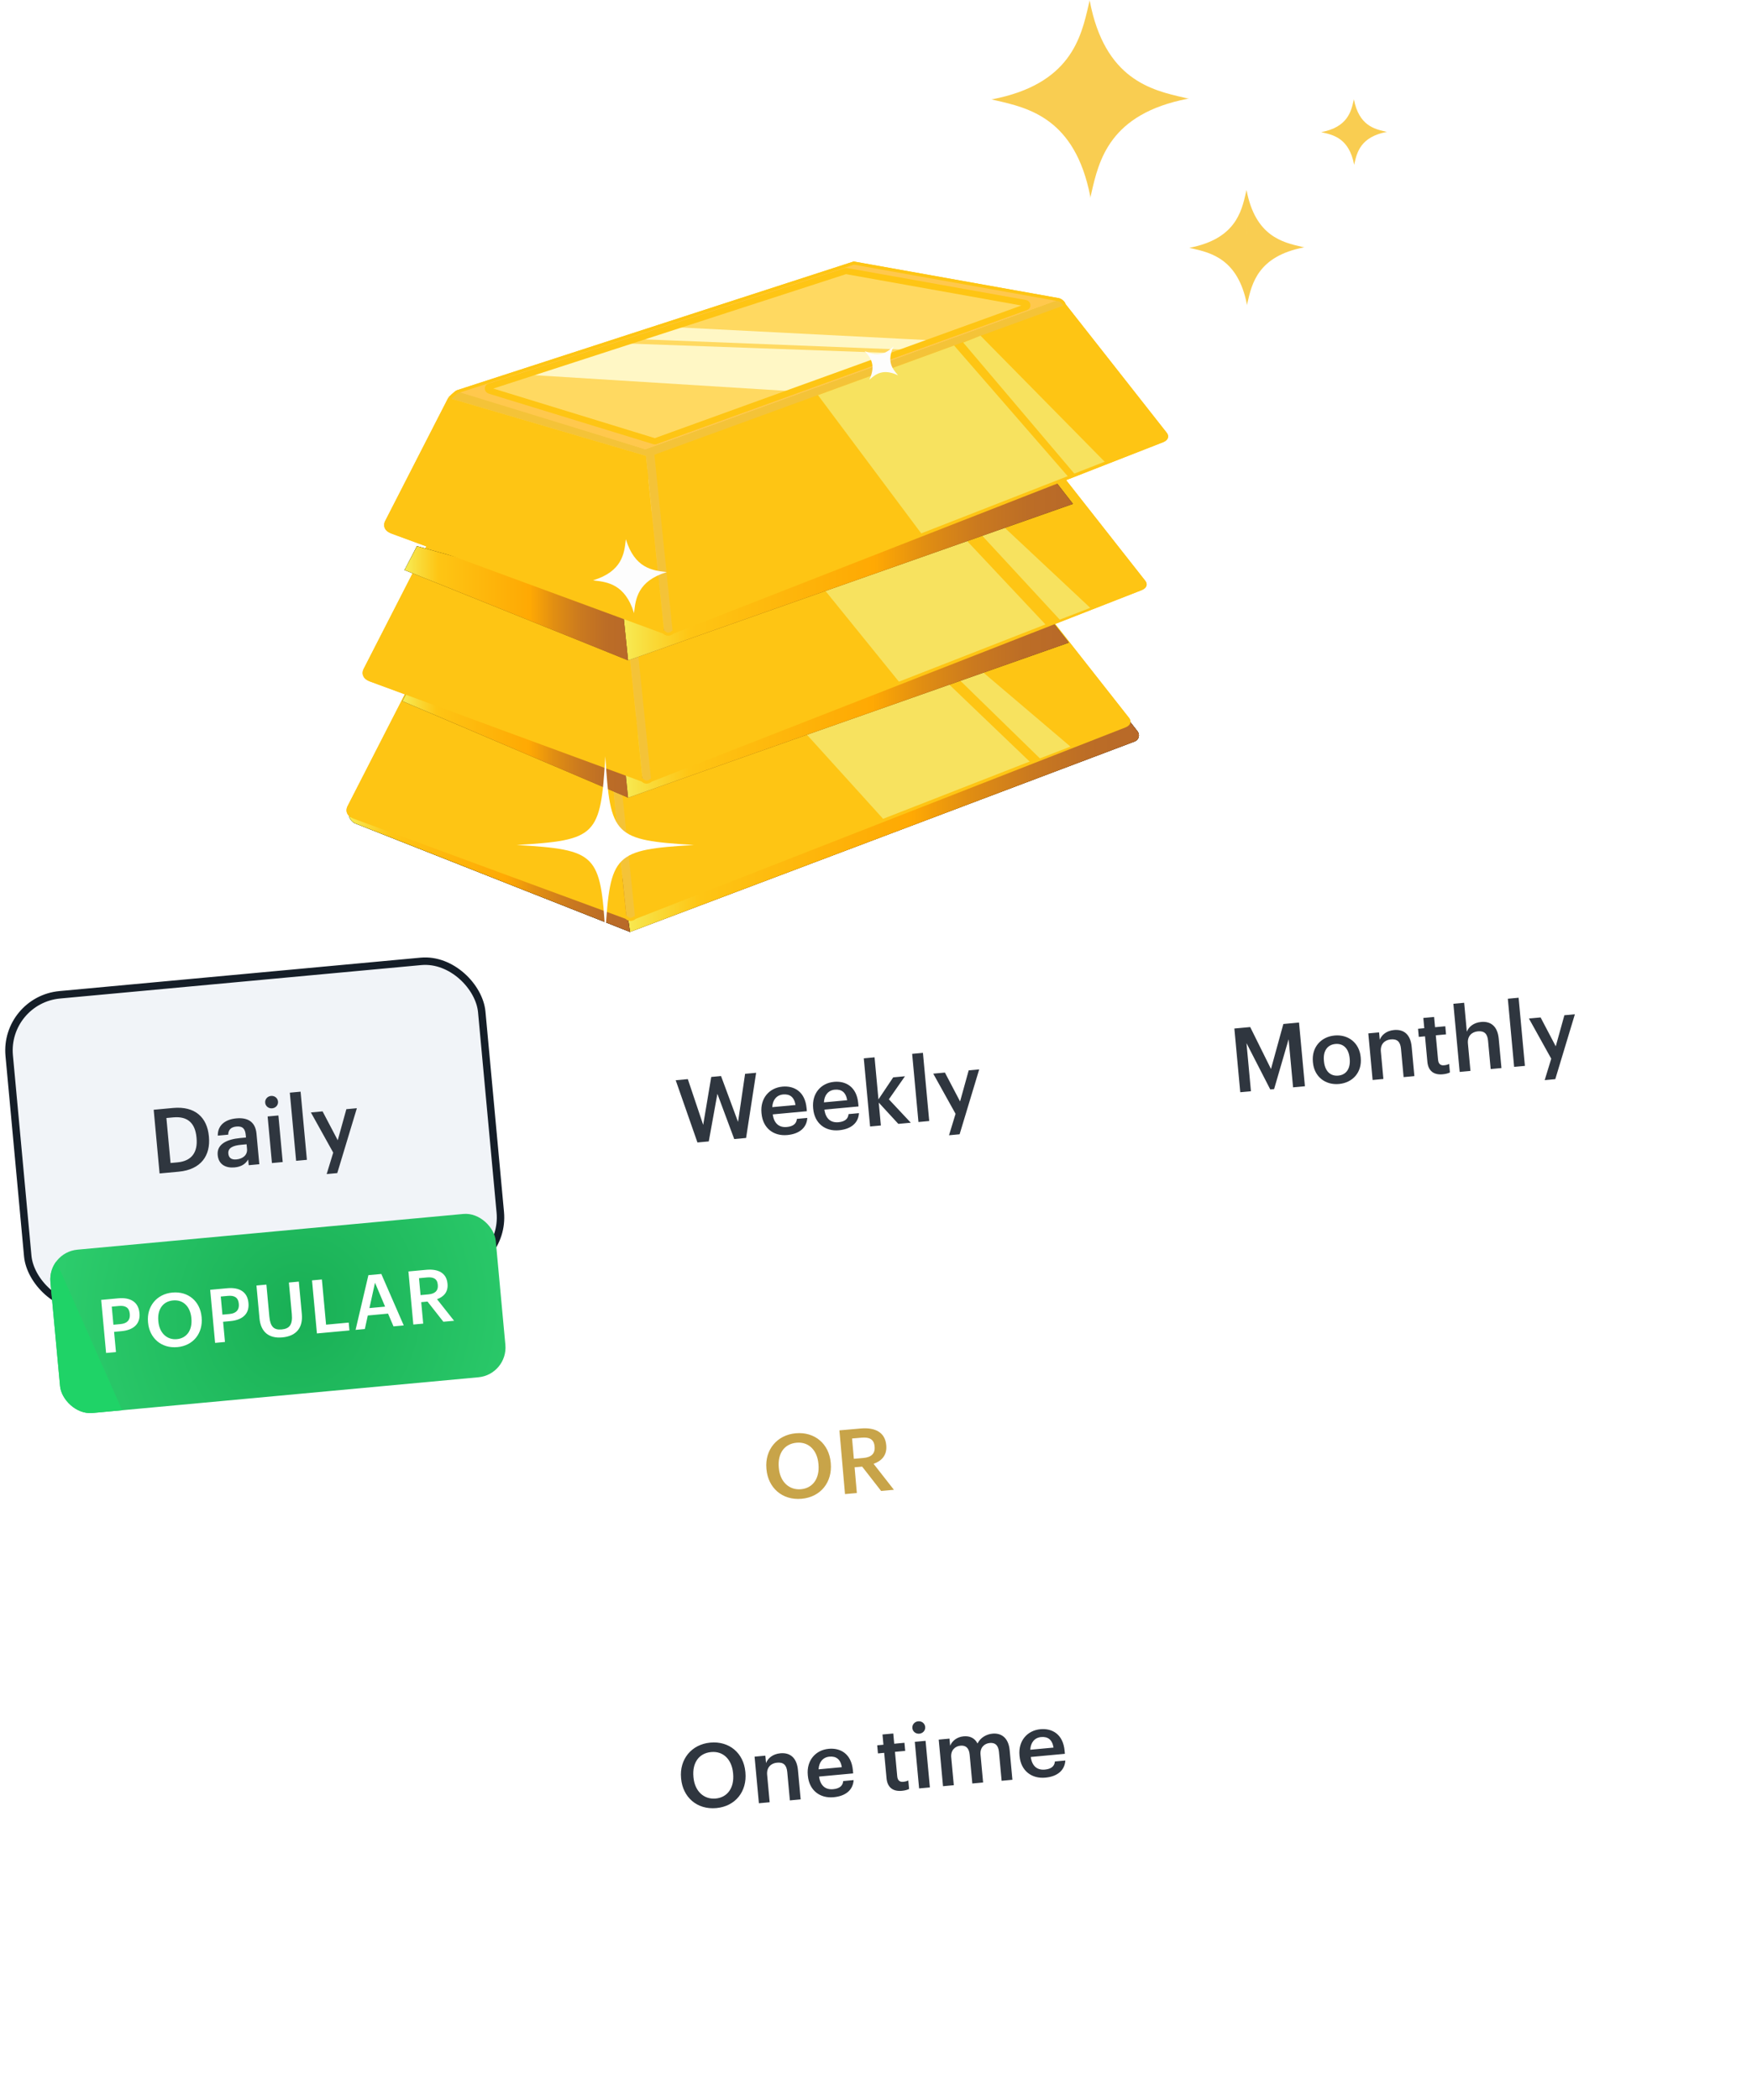 <svg width="373" height="447" viewBox="0 0 373 447" fill="none" xmlns="http://www.w3.org/2000/svg">
<path fill-rule="evenodd" clip-rule="evenodd" d="M265.431 49.894L265.394 40.486C267.254 50.276 273.058 51.599 277.161 52.534L277.161 52.534L277.162 52.534C277.358 52.579 277.55 52.623 277.737 52.666L277.578 52.667C267.844 54.54 266.525 60.328 265.592 64.421L265.591 64.424C265.556 64.577 265.522 64.727 265.488 64.875L265.488 64.915L265.484 64.893L265.459 64.998L265.458 64.761C263.566 55.112 257.802 53.798 253.721 52.868L253.721 52.867L253.72 52.867C253.524 52.823 253.332 52.779 253.144 52.735L253.27 52.735C263.006 50.862 264.325 45.073 265.259 40.979L265.259 40.979C265.303 40.783 265.347 40.59 265.391 40.403L265.428 49.894H265.431Z" fill="#F9CD51"/>
<path fill-rule="evenodd" clip-rule="evenodd" d="M252.17 20.797C245.139 19.194 235.194 16.927 232.001 0.16L232 0C231.925 0.322 231.85 0.652 231.773 0.988L231.773 0.989C230.173 8.007 227.911 17.932 211.219 21.142L211 21.142C211.322 21.218 211.651 21.293 211.987 21.369L211.988 21.369L211.988 21.37C218.985 22.965 228.87 25.218 232.111 41.768L232.113 42.157L232.153 41.985L232.16 42.023L232.16 41.954C232.22 41.697 232.279 41.435 232.34 41.169L232.34 41.169C233.939 34.156 236.198 24.243 252.85 21.024L253.158 21.024C252.837 20.949 252.508 20.874 252.173 20.797L252.171 20.797L252.17 20.797L252.17 20.797Z" fill="#F9CD51"/>
<path fill-rule="evenodd" clip-rule="evenodd" d="M294.965 28.003C292.633 27.471 289.338 26.72 288.257 21.208L288.257 21.077L288.243 21.135L288.24 21.12L288.24 21.147C288.221 21.232 288.201 21.319 288.181 21.406L288.181 21.406C287.648 23.744 286.894 27.048 281.34 28.12L281.246 28.12C281.353 28.145 281.463 28.17 281.575 28.196C283.911 28.728 287.21 29.48 288.287 35.013L288.288 35.128L288.3 35.077L288.3 35.079L288.3 35.075C288.321 34.985 288.342 34.892 288.363 34.798C288.897 32.456 289.653 29.144 295.237 28.078L295.294 28.078C295.187 28.053 295.077 28.028 294.965 28.003Z" fill="#F9CD51"/>
<path d="M134.127 198.371L241.589 157.821C242.464 157.478 242.749 156.394 242.169 155.662L234.837 146.276L132.453 186.484L134.127 198.371Z" fill="url(#paint0_linear_10261_11924)"/>
<path d="M134.127 198.371L241.589 157.821C242.464 157.478 242.749 156.394 242.169 155.662L234.837 146.276L132.453 186.484L134.127 198.371Z" fill="url(#paint1_linear_10261_11924)"/>
<path d="M75.67 175.291L134.127 198.371L132.453 186.484L75.584 169.242L74.405 172.419C73.977 173.56 74.538 174.834 75.67 175.291Z" fill="url(#paint2_linear_10261_11924)"/>
<path d="M75.67 175.291L134.127 198.371L132.453 186.484L75.584 169.242L74.405 172.419C73.977 173.56 74.538 174.834 75.67 175.291Z" fill="url(#paint3_linear_10261_11924)"/>
<g filter="url(#filter0_d_10261_11924)">
<path d="M135.202 195.29L239.478 154.539C239.526 154.52 239.573 154.501 239.611 154.482C240.657 154.007 240.353 153.36 240.21 153.132C240.172 153.084 240.144 153.046 240.144 153.046L135.069 194.11C134.688 195.099 135.192 195.29 135.192 195.29H135.202Z" fill="#D69336"/>
<path d="M75.375 173.93C75.451 173.968 75.537 173.997 75.622 174.025L104.456 184.638L133.386 195.289C133.386 195.289 133.709 195.023 133.291 194.377L102.107 182.384L74.31 171.695C74.31 171.695 74.31 171.695 74.3 171.714L74.272 171.771L74.234 171.857C74.063 172.247 73.787 173.302 75.365 173.93H75.375Z" fill="#D69336"/>
<path d="M115.992 152.238C115.126 152.038 114.318 151.801 113.586 151.496L115.992 152.238Z" fill="#F4D34E"/>
<path d="M135.202 195.29C135.202 195.29 134.241 196.203 133.386 195.29L129.515 157.744L87.738 145.486C87.738 145.486 89.031 144.193 89.412 144.069C89.792 143.946 129.372 156.337 129.372 156.337L217.368 124.498C217.368 124.498 218.3 124.707 218.623 125.667L138.778 158.296L135.192 195.28L135.202 195.29Z" fill="#F4C338"/>
<path d="M131.313 157.507L135.202 195.29L181.24 177.297L239.602 154.483C240.648 154.007 240.344 153.36 240.201 153.132C240.163 153.085 240.135 153.047 240.135 153.047L218.614 125.677L131.294 157.507H131.313Z" fill="#FEC514"/>
<path d="M75.376 173.93C75.452 173.968 75.537 173.997 75.623 174.025L104.457 184.639L133.386 195.29L129.516 157.744L88.937 145.838L87.729 145.486L85.58 149.67L74.301 171.695C74.301 171.695 74.301 171.695 74.291 171.714L74.263 171.772L74.225 171.857C74.054 172.247 73.778 173.303 75.356 173.93H75.376Z" fill="#FEC514"/>
<path d="M217.368 124.507L173.774 116.709L89.412 144.079L129.373 156.346L217.368 124.507Z" fill="#FFC84D"/>
<path d="M191.367 135.444L219.45 162.338L188.229 174.539L162.391 146.009L191.367 135.444Z" fill="#F7E25F"/>
<path d="M87.739 145.496L85.589 149.68L74.311 171.705C74.311 171.705 74.311 171.705 74.301 171.724L74.273 171.781L74.235 171.867C74.063 172.256 73.788 173.312 75.366 173.94C75.442 173.978 75.528 174.006 75.614 174.035L104.448 184.648L133.377 195.299C134.233 196.212 135.193 195.299 135.193 195.299L181.24 177.297L181.773 177.088L239.47 154.539C239.517 154.52 239.565 154.501 239.603 154.482C240.649 154.007 240.345 153.36 240.202 153.132C240.164 153.084 240.135 153.046 240.135 153.046L218.614 125.677L218.557 125.696L218.614 125.667C218.282 124.716 217.359 124.498 217.359 124.498L173.766 116.709L141.032 127.322L135.669 129.062L127.842 131.601L112.141 136.699L89.403 144.079C89.022 144.202 87.729 145.496 87.729 145.496" stroke="#FEC514" stroke-width="0.661" stroke-miterlimit="10"/>
<path d="M210.312 125.221L172.177 118.402C172.11 118.392 172.044 118.402 171.977 118.411L96.135 143.014C95.745 143.137 95.802 143.727 96.221 143.86L131.284 154.625C131.37 154.654 131.465 154.654 131.55 154.625L210.464 126.076C210.873 125.934 210.759 125.297 210.312 125.221Z" stroke="#FEC514" stroke-width="1.323" stroke-miterlimit="10"/>
<path d="M197.539 133.114L227.905 158.924L221.4 161.434L193.868 134.569L197.539 133.114Z" fill="#F7E25F"/>
</g>
<path d="M133.642 169.822L227.553 136.794L218.785 125.677L132.378 157.535L133.642 169.822Z" fill="url(#paint4_linear_10261_11924)"/>
<path d="M133.642 169.822L227.553 136.794L218.785 125.677L132.378 157.535L133.642 169.822Z" fill="url(#paint5_linear_10261_11924)"/>
<path d="M85.664 149.243L133.718 169.784L132.453 157.507L87.832 145.087L85.664 149.243Z" fill="url(#paint6_linear_10261_11924)"/>
<path d="M85.664 149.243L133.718 169.784L132.453 157.507L87.832 145.087L85.664 149.243Z" fill="url(#paint7_linear_10261_11924)"/>
<g filter="url(#filter1_d_10261_11924)">
<path d="M138.623 166.075L242.9 125.325C242.947 125.306 242.995 125.287 243.033 125.268C244.079 124.792 243.774 124.146 243.632 123.918C243.594 123.87 243.565 123.832 243.565 123.832L138.49 164.896C138.11 165.885 138.614 166.075 138.614 166.075H138.623Z" fill="#D69336"/>
<path d="M78.788 144.716C78.864 144.754 78.949 144.782 79.035 144.811L107.869 155.424L136.798 166.075C136.798 166.075 137.122 165.809 136.703 165.162L105.52 153.17L77.722 142.481C77.722 142.481 77.722 142.481 77.713 142.5L77.684 142.557L77.646 142.643C77.475 143.032 77.2 144.088 78.778 144.716H78.788Z" fill="#D69336"/>
<path d="M119.414 123.024C118.548 122.824 117.74 122.586 117.008 122.282L119.414 123.024Z" fill="#F4D34E"/>
<path d="M138.623 166.075C138.623 166.075 137.663 166.988 136.807 166.075L132.936 128.53L91.159 116.272C91.159 116.272 92.453 114.978 92.833 114.855C93.213 114.731 132.794 127.123 132.794 127.123L220.789 95.283C220.789 95.283 221.721 95.493 222.044 96.453L142.199 129.082L138.614 166.066L138.623 166.075Z" fill="#F4C338"/>
<path d="M134.734 128.292L138.624 166.075L184.661 148.083L243.024 125.268C244.07 124.793 243.766 124.146 243.623 123.918C243.585 123.87 243.556 123.832 243.556 123.832L222.035 96.463L134.715 128.292H134.734Z" fill="#FEC514"/>
<path d="M78.787 144.716C78.863 144.754 78.949 144.782 79.034 144.811L107.868 155.424L136.798 166.075L132.927 128.53L92.348 116.624L91.14 116.272L88.991 120.456L77.712 142.481C77.712 142.481 77.712 142.481 77.703 142.5L77.674 142.557L77.636 142.643C77.465 143.033 77.189 144.088 78.768 144.716H78.787Z" fill="#FEC514"/>
<path d="M220.79 95.293L177.196 87.494L92.833 114.864L132.794 127.132L220.79 95.293Z" fill="#FFC84D"/>
<path opacity="0.47" d="M196.654 104.023L136.075 100.837L115.572 107.484L176.378 111.355L196.654 104.023Z" fill="#FFF8DC"/>
<path opacity="0.47" d="M199.573 102.967L139.099 99.858L146.935 97.309L205.108 100.961L199.573 102.967Z" fill="#FFF8DC"/>
<path d="M196.995 105.687L222.777 133.133L191.565 145.334L168.019 116.253L196.995 105.687Z" fill="#F7E25F"/>
<path d="M91.16 116.281C91.16 116.281 92.453 114.988 92.834 114.864L115.572 107.484L131.273 102.387L139.1 99.848L144.463 98.108L177.196 87.494L220.79 95.283C220.79 95.283 221.722 95.492 222.045 96.453L221.988 96.481L222.045 96.462L243.566 123.832C243.566 123.832 243.595 123.86 243.633 123.918C243.785 124.146 244.089 124.792 243.034 125.268C243.034 125.268 242.948 125.306 242.901 125.325L185.204 147.873L184.671 148.082L138.624 166.075C138.624 166.075 137.664 166.988 136.808 166.075L107.878 155.424L79.044 144.811C78.959 144.782 78.873 144.754 78.797 144.716C77.218 144.088 77.494 143.032 77.665 142.643L77.703 142.557L77.732 142.5L77.741 142.481L89.02 120.456L91.169 116.272" stroke="#FEC514" stroke-width="0.661" stroke-miterlimit="10"/>
<path d="M213.723 96.006L175.588 89.187C175.522 89.178 175.455 89.187 175.389 89.197L99.547 113.799C99.157 113.923 99.214 114.512 99.633 114.646L134.696 125.411C134.781 125.439 134.876 125.439 134.962 125.411L213.875 96.862C214.284 96.719 214.17 96.082 213.723 96.006Z" stroke="#FEC514" stroke-width="1.323" stroke-miterlimit="10"/>
<path d="M203.967 103.034L232.116 129.386L225.621 131.897L200.296 104.489L203.967 103.034Z" fill="#F7E25F"/>
</g>
<path d="M133.718 140.57L228.437 107.256L219.964 96.386L132.453 128.292L133.718 140.57Z" fill="url(#paint8_linear_10261_11924)"/>
<path d="M133.718 140.57L228.437 107.256L219.964 96.386L132.453 128.292L133.718 140.57Z" fill="url(#paint9_linear_10261_11924)"/>
<path d="M86.13 121.331L133.718 140.57L132.453 128.292L88.765 116.253L86.13 121.331Z" fill="url(#paint10_linear_10261_11924)"/>
<path d="M86.13 121.331L133.718 140.57L132.453 128.292L88.765 116.253L86.13 121.331Z" fill="url(#paint11_linear_10261_11924)"/>
<g filter="url(#filter2_d_10261_11924)">
<path d="M143.213 134.58L247.49 93.83C247.537 93.811 247.585 93.792 247.623 93.773C248.669 93.297 248.365 92.651 248.222 92.422C248.184 92.375 248.155 92.337 248.155 92.337L143.08 133.401C142.7 134.39 143.204 134.58 143.204 134.58H143.213Z" fill="#D69336"/>
<path d="M83.377 113.221C83.453 113.259 83.539 113.287 83.624 113.316L112.459 123.929L141.388 134.58C141.388 134.58 141.711 134.314 141.293 133.667L110.11 121.675L82.312 110.986C82.312 110.986 82.312 110.986 82.302 111.005L82.274 111.062L82.236 111.147C82.065 111.537 81.789 112.593 83.368 113.221H83.377Z" fill="#D69336"/>
<path d="M123.995 91.528C123.129 91.329 122.321 91.091 121.589 90.787L123.995 91.528Z" fill="#F4D34E"/>
<path d="M143.213 134.58C143.213 134.58 142.253 135.493 141.397 134.58L137.526 97.035L95.749 84.776C95.749 84.776 97.043 83.483 97.423 83.359C97.803 83.236 137.384 95.627 137.384 95.627L225.379 63.788C225.379 63.788 226.311 63.997 226.634 64.958L146.789 97.586L143.204 134.57L143.213 134.58Z" fill="#F4C338"/>
<path d="M139.324 96.797L143.214 134.58L189.251 116.587L247.614 93.773C248.66 93.297 248.356 92.651 248.213 92.422C248.175 92.375 248.146 92.337 248.146 92.337L226.625 64.967L139.305 96.797H139.324Z" fill="#FEC514"/>
<path d="M83.377 113.221C83.453 113.259 83.539 113.287 83.624 113.316L112.458 123.929L141.388 134.58L137.517 97.035L96.938 85.128L95.73 84.777L93.581 88.961L82.302 110.986C82.302 110.986 82.302 110.986 82.293 111.005L82.264 111.062L82.226 111.148C82.055 111.538 81.779 112.593 83.358 113.221H83.377Z" fill="#FEC514"/>
<path d="M225.38 63.798L181.786 56.009L97.423 83.369L137.384 95.637L225.38 63.798Z" fill="#FFC84D"/>
<path d="M203.126 73.545L227.614 101.704L196.403 113.905L174.15 84.111L203.126 73.545Z" fill="#F7E25F"/>
<path d="M208.746 71.453L235.355 98.452L228.85 100.962L205.076 72.917L208.746 71.453Z" fill="#F7E25F"/>
<path d="M95.749 84.786L93.6 88.97L82.322 110.995C82.322 110.995 82.322 110.995 82.312 111.014L82.284 111.071L82.245 111.157C82.074 111.547 81.799 112.602 83.377 113.23C83.453 113.268 83.539 113.297 83.624 113.325L112.459 123.938L141.388 134.589C142.244 135.502 143.204 134.589 143.204 134.589L189.251 116.587L189.784 116.378L247.481 93.83C247.528 93.811 247.576 93.792 247.614 93.773C248.66 93.297 248.356 92.651 248.213 92.422C248.175 92.375 248.146 92.337 248.146 92.337L226.625 64.967L226.568 64.986L226.625 64.958C226.292 64.007 225.37 63.788 225.37 63.788L181.776 55.999L149.043 66.612L143.68 68.353L135.853 70.892L120.152 75.989L97.414 83.369C97.033 83.493 95.74 84.786 95.74 84.786" stroke="#FEC514" stroke-width="0.661" stroke-miterlimit="10"/>
<path d="M218.313 64.511L180.179 57.692C180.112 57.683 180.045 57.692 179.979 57.702L104.137 82.304C103.747 82.428 103.804 83.017 104.223 83.15L139.286 93.916C139.371 93.944 139.467 93.944 139.552 93.916L218.466 65.367C218.875 65.224 218.76 64.587 218.313 64.511Z" fill="#FFD961"/>
<path d="M191.448 75.2L131.84 73.06L111.337 79.707L169.214 83.311L191.448 75.2Z" fill="#FFF7C5"/>
<path d="M193.454 74.468L135.111 72.157L142.947 69.608L198.941 72.471L193.454 74.468Z" fill="#FFF7C5"/>
<path d="M218.313 64.511L180.179 57.692C180.112 57.683 180.045 57.692 179.979 57.702L104.137 82.304C103.747 82.428 103.804 83.017 104.223 83.15L139.286 93.916C139.371 93.944 139.467 93.944 139.552 93.916L218.466 65.367C218.875 65.224 218.76 64.587 218.313 64.511Z" stroke="#FEC514" stroke-width="1.323" stroke-miterlimit="10"/>
</g>
<path fill-rule="evenodd" clip-rule="evenodd" d="M141.658 121.74C138.958 121.416 135.125 120.969 133.252 114.798V114.74C133.233 114.864 133.214 114.988 133.204 115.121C132.89 117.822 132.434 121.645 126.29 123.518H126.205C126.328 123.547 126.452 123.556 126.585 123.575C129.277 123.889 133.081 124.346 134.963 130.432L134.983 130.575V130.508L134.992 130.517V130.489L135.021 130.185C135.334 127.484 135.791 123.67 141.915 121.787H142.029C141.906 121.759 141.782 121.749 141.649 121.73L141.658 121.74Z" fill="#FDFDFD"/>
<path fill-rule="evenodd" clip-rule="evenodd" d="M191.082 79.744C190.093 78.603 188.695 76.986 190.236 73.762L190.255 73.734C190.198 73.781 190.15 73.829 190.093 73.876C188.952 74.865 187.345 76.254 184.121 74.732L184.083 74.704C184.131 74.761 184.178 74.808 184.226 74.865C185.205 76.007 186.603 77.604 185.091 80.809L185.044 80.876L185.072 80.847L185.196 80.733C186.337 79.744 187.944 78.356 191.158 79.877L191.206 79.915C191.158 79.858 191.111 79.811 191.063 79.754L191.082 79.744Z" fill="#FDFDFD"/>
<path d="M147.741 179.861C130.744 180.89 129.908 181.726 128.879 198.723C127.849 181.726 127.013 180.89 110.016 179.861C127.013 178.832 127.849 177.995 128.879 160.998C129.908 177.995 130.744 178.832 147.741 179.861Z" fill="white"/>
<path d="M134.127 198.371L241.589 157.821C242.464 157.479 242.749 156.395 242.169 155.662L234.837 146.276L132.453 186.484L134.127 198.371Z" fill="url(#paint12_linear_10261_11924)"/>
<path d="M134.127 198.371L241.589 157.821C242.464 157.479 242.749 156.395 242.169 155.662L234.837 146.276L132.453 186.484L134.127 198.371Z" fill="url(#paint13_linear_10261_11924)"/>
<path d="M75.67 175.291L134.127 198.372L132.453 186.484L75.584 169.243L74.405 172.419C73.977 173.56 74.538 174.835 75.67 175.291Z" fill="url(#paint14_linear_10261_11924)"/>
<path d="M75.67 175.291L134.127 198.372L132.453 186.484L75.584 169.243L74.405 172.419C73.977 173.56 74.538 174.835 75.67 175.291Z" fill="url(#paint15_linear_10261_11924)"/>
<path d="M135.202 195.29L239.478 154.54C239.526 154.521 239.573 154.502 239.611 154.483C240.657 154.007 240.353 153.36 240.21 153.132C240.172 153.085 240.144 153.047 240.144 153.047L135.069 194.111C134.688 195.1 135.192 195.29 135.192 195.29H135.202Z" fill="#D69336"/>
<path d="M75.375 173.93C75.451 173.968 75.537 173.997 75.622 174.025L104.456 184.639L133.386 195.29C133.386 195.29 133.709 195.023 133.291 194.377L102.107 182.385L74.31 171.696C74.31 171.696 74.31 171.696 74.3 171.715L74.272 171.772L74.234 171.857C74.063 172.247 73.787 173.303 75.365 173.93H75.375Z" fill="#D69336"/>
<path d="M115.992 152.238C115.126 152.039 114.318 151.801 113.586 151.496L115.992 152.238Z" fill="#F4D34E"/>
<path d="M135.202 195.29C135.202 195.29 134.241 196.203 133.386 195.29L129.515 157.745L87.738 145.486C87.738 145.486 89.031 144.193 89.412 144.069C89.792 143.946 129.372 156.337 129.372 156.337L217.368 124.498C217.368 124.498 218.3 124.707 218.623 125.668L138.778 158.296L135.192 195.28L135.202 195.29Z" fill="#F4C338"/>
<path d="M131.313 157.507L135.202 195.29L181.24 177.297L239.602 154.483C240.648 154.007 240.344 153.361 240.201 153.133C240.163 153.085 240.135 153.047 240.135 153.047L218.614 125.677L131.294 157.507H131.313Z" fill="#FEC514"/>
<path d="M75.376 173.931C75.452 173.969 75.537 173.997 75.623 174.026L104.457 184.639L133.386 195.29L129.516 157.745L88.937 145.838L87.729 145.486L85.58 149.671L74.301 171.696C74.301 171.696 74.301 171.696 74.291 171.715L74.263 171.772L74.225 171.857C74.054 172.247 73.778 173.303 75.356 173.931H75.376Z" fill="#FEC514"/>
<path d="M217.368 124.507L173.774 116.709L89.412 144.079L129.373 156.347L217.368 124.507Z" fill="#FFC84D"/>
<path d="M191.367 135.444L219.45 162.338L188.229 174.539L162.391 146.009L191.367 135.444Z" fill="#F7E25F"/>
<path d="M87.739 145.496L85.589 149.68L74.311 171.705C74.311 171.705 74.311 171.705 74.301 171.724L74.273 171.781L74.235 171.867C74.063 172.257 73.788 173.312 75.366 173.94C75.442 173.978 75.528 174.007 75.614 174.035L104.448 184.648L133.377 195.299C134.233 196.212 135.193 195.299 135.193 195.299L181.24 177.297L181.773 177.088L239.47 154.54C239.517 154.521 239.565 154.502 239.603 154.483C240.649 154.007 240.345 153.36 240.202 153.132C240.164 153.085 240.135 153.047 240.135 153.047L218.614 125.677L218.557 125.696L218.614 125.668C218.282 124.717 217.359 124.498 217.359 124.498L173.766 116.709L141.032 127.322L135.669 129.063L127.842 131.602L112.141 136.699L89.403 144.079C89.022 144.202 87.729 145.496 87.729 145.496" stroke="#FEC514" stroke-width="0.661" stroke-miterlimit="10"/>
<path d="M210.312 125.221L172.177 118.402C172.11 118.393 172.044 118.402 171.977 118.412L96.135 143.014C95.745 143.137 95.802 143.727 96.221 143.86L131.284 154.625C131.37 154.654 131.465 154.654 131.55 154.625L210.464 126.077C210.873 125.934 210.759 125.297 210.312 125.221Z" stroke="#FEC514" stroke-width="1.323" stroke-miterlimit="10"/>
<path d="M197.539 133.114L227.905 158.924L221.4 161.435L193.868 134.569L197.539 133.114Z" fill="#F7E25F"/>
<path d="M133.642 169.822L227.553 136.794L218.785 125.677L132.378 157.536L133.642 169.822Z" fill="url(#paint16_linear_10261_11924)"/>
<path d="M133.642 169.822L227.553 136.794L218.785 125.677L132.378 157.536L133.642 169.822Z" fill="url(#paint17_linear_10261_11924)"/>
<path d="M85.664 149.243L133.718 169.785L132.453 157.507L87.832 145.087L85.664 149.243Z" fill="url(#paint18_linear_10261_11924)"/>
<path d="M85.664 149.243L133.718 169.785L132.453 157.507L87.832 145.087L85.664 149.243Z" fill="url(#paint19_linear_10261_11924)"/>
<path d="M138.623 166.075L242.9 125.325C242.947 125.306 242.995 125.287 243.033 125.268C244.079 124.793 243.774 124.146 243.632 123.918C243.594 123.87 243.565 123.832 243.565 123.832L138.49 164.896C138.11 165.885 138.614 166.075 138.614 166.075H138.623Z" fill="#D69336"/>
<path d="M78.788 144.716C78.864 144.754 78.949 144.782 79.035 144.811L107.869 155.424L136.798 166.075C136.798 166.075 137.122 165.809 136.703 165.162L105.52 153.17L77.722 142.481C77.722 142.481 77.722 142.481 77.713 142.5L77.684 142.557L77.646 142.643C77.475 143.033 77.2 144.088 78.778 144.716H78.788Z" fill="#D69336"/>
<path d="M119.414 123.024C118.548 122.824 117.74 122.586 117.008 122.282L119.414 123.024Z" fill="#F4D34E"/>
<path d="M138.623 166.075C138.623 166.075 137.663 166.988 136.807 166.075L132.936 128.53L91.159 116.272C91.159 116.272 92.453 114.979 92.833 114.855C93.213 114.731 132.794 127.123 132.794 127.123L220.789 95.284C220.789 95.284 221.721 95.493 222.044 96.453L142.199 129.082L138.614 166.066L138.623 166.075Z" fill="#F4C338"/>
<path d="M134.734 128.293L138.624 166.076L184.661 148.083L243.024 125.268C244.07 124.793 243.766 124.146 243.623 123.918C243.585 123.871 243.556 123.832 243.556 123.832L222.035 96.463L134.715 128.293H134.734Z" fill="#FEC514"/>
<path d="M78.787 144.716C78.863 144.754 78.949 144.783 79.034 144.811L107.868 155.424L136.798 166.075L132.927 128.53L92.348 116.624L91.14 116.272L88.991 120.456L77.712 142.481C77.712 142.481 77.712 142.481 77.703 142.5L77.674 142.557L77.636 142.643C77.465 143.033 77.189 144.088 78.768 144.716H78.787Z" fill="#FEC514"/>
<path d="M220.79 95.293L177.196 87.495L92.833 114.864L132.794 127.132L220.79 95.293Z" fill="#FFC84D"/>
<path opacity="0.47" d="M196.654 104.023L136.075 100.837L115.572 107.485L176.378 111.355L196.654 104.023Z" fill="#FFF8DC"/>
<path opacity="0.47" d="M199.573 102.968L139.099 99.858L146.935 97.309L205.108 100.961L199.573 102.968Z" fill="#FFF8DC"/>
<path d="M196.995 105.688L222.777 133.133L191.565 145.334L168.019 116.253L196.995 105.688Z" fill="#F7E25F"/>
<path d="M91.16 116.281C91.16 116.281 92.453 114.988 92.834 114.864L115.572 107.485L131.273 102.387L139.1 99.848L144.463 98.108L177.196 87.495L220.79 95.283C220.79 95.283 221.722 95.493 222.045 96.453L221.988 96.482L222.045 96.463L243.566 123.832C243.566 123.832 243.595 123.861 243.633 123.918C243.785 124.146 244.089 124.793 243.034 125.268C243.034 125.268 242.948 125.306 242.901 125.325L185.204 147.873L184.671 148.083L138.624 166.075C138.624 166.075 137.664 166.988 136.808 166.075L107.878 155.424L79.044 144.811C78.959 144.783 78.873 144.754 78.797 144.716C77.218 144.088 77.494 143.033 77.665 142.643L77.703 142.557L77.732 142.5L77.741 142.481L89.02 120.456L91.169 116.272" stroke="#FEC514" stroke-width="0.661" stroke-miterlimit="10"/>
<path d="M213.723 96.006L175.588 89.188C175.522 89.178 175.455 89.188 175.389 89.197L99.547 113.799C99.157 113.923 99.214 114.513 99.633 114.646L134.696 125.411C134.781 125.44 134.876 125.44 134.962 125.411L213.875 96.862C214.284 96.719 214.17 96.082 213.723 96.006Z" stroke="#FEC514" stroke-width="1.323" stroke-miterlimit="10"/>
<path d="M203.967 103.034L232.116 129.386L225.621 131.897L200.296 104.489L203.967 103.034Z" fill="#F7E25F"/>
<path d="M133.718 140.57L228.437 107.257L219.964 96.387L132.453 128.293L133.718 140.57Z" fill="url(#paint20_linear_10261_11924)"/>
<path d="M133.718 140.57L228.437 107.257L219.964 96.387L132.453 128.293L133.718 140.57Z" fill="url(#paint21_linear_10261_11924)"/>
<path d="M86.13 121.331L133.718 140.57L132.453 128.293L88.765 116.253L86.13 121.331Z" fill="url(#paint22_linear_10261_11924)"/>
<path d="M86.13 121.331L133.718 140.57L132.453 128.293L88.765 116.253L86.13 121.331Z" fill="url(#paint23_linear_10261_11924)"/>
<path d="M143.213 134.58L247.49 93.83C247.537 93.811 247.585 93.792 247.623 93.773C248.669 93.298 248.365 92.651 248.222 92.423C248.184 92.375 248.155 92.337 248.155 92.337L143.08 133.401C142.7 134.39 143.204 134.58 143.204 134.58H143.213Z" fill="#D69336"/>
<path d="M83.377 113.221C83.453 113.259 83.539 113.287 83.624 113.316L112.459 123.929L141.388 134.58C141.388 134.58 141.711 134.314 141.293 133.667L110.11 121.675L82.312 110.986C82.312 110.986 82.312 110.986 82.302 111.005L82.274 111.062L82.236 111.148C82.065 111.538 81.789 112.593 83.368 113.221H83.377Z" fill="#D69336"/>
<path d="M123.995 91.529C123.129 91.329 122.321 91.091 121.589 90.787L123.995 91.529Z" fill="#F4D34E"/>
<path d="M143.213 134.58C143.213 134.58 142.253 135.493 141.397 134.58L137.526 97.035L95.749 84.776C95.749 84.776 97.043 83.483 97.423 83.359C97.803 83.236 137.384 95.627 137.384 95.627L225.379 63.788C225.379 63.788 226.311 63.997 226.634 64.958L146.789 97.586L143.204 134.571L143.213 134.58Z" fill="#F4C338"/>
<path d="M139.324 96.797L143.214 134.58L189.251 116.587L247.614 93.773C248.66 93.297 248.356 92.651 248.213 92.423C248.175 92.375 248.146 92.337 248.146 92.337L226.625 64.967L139.305 96.797H139.324Z" fill="#FEC514"/>
<path d="M83.377 113.221C83.453 113.259 83.539 113.288 83.624 113.316L112.458 123.929L141.388 134.58L137.517 97.035L96.938 85.129L95.73 84.777L93.581 88.961L82.302 110.986C82.302 110.986 82.302 110.986 82.293 111.005L82.264 111.062L82.226 111.148C82.055 111.538 81.779 112.593 83.358 113.221H83.377Z" fill="#FEC514"/>
<path d="M225.38 63.798L181.786 56.009L97.423 83.369L137.384 95.637L225.38 63.798Z" fill="#FFC84D"/>
<path d="M203.126 73.545L227.614 101.704L196.403 113.905L174.15 84.111L203.126 73.545Z" fill="#F7E25F"/>
<path d="M208.746 71.453L235.355 98.452L228.85 100.962L205.076 72.918L208.746 71.453Z" fill="#F7E25F"/>
<path d="M95.749 84.786L93.6 88.971L82.322 110.995C82.322 110.995 82.322 110.995 82.312 111.015L82.284 111.072L82.245 111.157C82.074 111.547 81.799 112.603 83.377 113.23C83.453 113.268 83.539 113.297 83.624 113.325L112.459 123.939L141.388 134.59C142.244 135.503 143.204 134.59 143.204 134.59L189.251 116.587L189.784 116.378L247.481 93.83C247.528 93.811 247.576 93.792 247.614 93.773C248.66 93.297 248.356 92.651 248.213 92.423C248.175 92.375 248.146 92.337 248.146 92.337L226.625 64.967L226.568 64.986L226.625 64.958C226.292 64.007 225.37 63.788 225.37 63.788L181.776 55.999L149.043 66.613L143.68 68.353L135.853 70.892L120.152 75.989L97.414 83.369C97.033 83.493 95.74 84.786 95.74 84.786" stroke="#FEC514" stroke-width="0.661" stroke-miterlimit="10"/>
<path d="M218.313 64.511L180.179 57.693C180.112 57.683 180.045 57.693 179.979 57.702L104.137 82.304C103.747 82.428 103.804 83.017 104.223 83.151L139.286 93.916C139.371 93.944 139.467 93.944 139.552 93.916L218.466 65.367C218.875 65.224 218.76 64.587 218.313 64.511Z" fill="#FFD961"/>
<path d="M191.448 75.2L131.84 73.06L111.337 79.707L169.214 83.312L191.448 75.2Z" fill="#FFF7C5"/>
<path d="M193.454 74.468L135.111 72.157L142.947 69.608L198.941 72.471L193.454 74.468Z" fill="#FFF7C5"/>
<path d="M218.313 64.511L180.179 57.693C180.112 57.683 180.045 57.693 179.979 57.702L104.137 82.304C103.747 82.428 103.804 83.017 104.223 83.151L139.286 93.916C139.371 93.944 139.467 93.944 139.552 93.916L218.466 65.367C218.875 65.224 218.76 64.587 218.313 64.511Z" stroke="#FEC514" stroke-width="1.323" stroke-miterlimit="10"/>
<path fill-rule="evenodd" clip-rule="evenodd" d="M141.658 121.74C138.958 121.417 135.125 120.97 133.252 114.798V114.741C133.233 114.864 133.214 114.988 133.204 115.121C132.89 117.822 132.434 121.645 126.29 123.518H126.205C126.328 123.547 126.452 123.556 126.585 123.575C129.277 123.889 133.081 124.346 134.963 130.432L134.983 130.575V130.508L134.992 130.518V130.489L135.021 130.185C135.334 127.484 135.791 123.671 141.915 121.788H142.029C141.906 121.759 141.782 121.75 141.649 121.731L141.658 121.74Z" fill="#FDFDFD"/>
<path fill-rule="evenodd" clip-rule="evenodd" d="M191.082 79.744C190.093 78.603 188.695 76.986 190.236 73.763L190.255 73.734C190.198 73.782 190.15 73.829 190.093 73.877C188.952 74.866 187.345 76.254 184.121 74.733L184.083 74.704C184.131 74.761 184.178 74.809 184.226 74.866C185.205 76.007 186.603 77.605 185.091 80.809L185.044 80.876L185.072 80.847L185.196 80.733C186.337 79.744 187.944 78.356 191.158 79.877L191.206 79.915C191.158 79.858 191.111 79.811 191.063 79.754L191.082 79.744Z" fill="#FDFDFD"/>
<path d="M147.741 179.861C130.744 180.89 129.908 181.727 128.879 198.723C127.849 181.727 127.013 180.89 110.016 179.861C127.013 178.832 127.849 177.995 128.879 160.998C129.908 177.995 130.744 178.832 147.741 179.861Z" fill="white"/>
<path d="M170.51 316.995C173.071 316.771 174.513 314.676 174.256 311.735L174.242 311.583C173.998 308.795 172.262 306.863 169.606 307.095C166.95 307.328 165.546 309.419 165.802 312.341L165.815 312.493C166.074 315.452 168.044 317.21 170.51 316.995ZM170.65 319.028C166.495 319.391 163.522 316.65 163.18 312.742L163.167 312.591C162.82 308.626 165.408 305.436 169.43 305.085C173.471 304.731 176.51 307.352 176.859 311.335L176.872 311.487C177.219 315.452 174.766 318.668 170.65 319.028ZM179.899 318.027L178.713 304.464L183.266 304.065C186.244 303.805 188.437 304.836 188.679 307.606L188.686 307.682C188.872 309.806 187.639 311.004 185.988 311.588L190.314 317.116L187.583 317.355L183.555 312.183L181.943 312.324L182.423 317.807L179.899 318.027ZM181.785 310.522L183.815 310.344C185.503 310.197 186.332 309.398 186.206 307.956L186.199 307.88C186.063 306.325 185.049 305.878 183.437 306.019L181.407 306.197L181.785 310.522Z" fill="#C8A449"/>
<rect x="0.863" y="212.848" width="101.033" height="66.65" rx="11.902" transform="rotate(-5.287 0.863 212.848)" fill="#F1F4F8"/>
<path d="M36.312 247.556L37.791 247.419C40.825 247.138 42.123 245.258 41.846 242.262L41.832 242.111C41.562 239.19 40.071 237.55 36.886 237.845L35.426 237.98L36.312 247.556ZM33.974 249.78L32.719 236.222L36.834 235.841C41.556 235.404 44.099 237.885 44.464 241.829L44.48 241.999C44.845 245.944 42.81 248.962 38.051 249.403L33.974 249.78ZM49.936 248.494C48.116 248.663 46.537 247.929 46.346 245.862C46.132 243.549 48.292 242.507 51.136 242.244L52.369 242.13L52.321 241.618C52.199 240.291 51.682 239.669 50.336 239.794C49.141 239.904 48.606 240.528 48.583 241.524L46.365 241.729C46.34 239.399 48.09 238.261 50.309 238.056C52.527 237.851 54.356 238.599 54.607 241.311L55.209 247.815L52.952 248.024L52.84 246.81C52.274 247.723 51.453 248.354 49.936 248.494ZM50.333 246.794C51.736 246.664 52.711 245.828 52.593 244.557L52.502 243.571L51.326 243.68C49.582 243.841 48.5 244.343 48.612 245.557C48.69 246.391 49.196 246.899 50.333 246.794ZM57.895 247.566L56.978 237.649L59.272 237.437L60.19 247.354L57.895 247.566ZM57.946 235.915C57.187 235.985 56.528 235.472 56.459 234.733C56.389 233.974 56.943 233.349 57.702 233.279C58.46 233.209 59.12 233.722 59.19 234.48C59.258 235.22 58.704 235.845 57.946 235.915ZM63.043 247.09L61.701 232.584L63.995 232.372L65.338 246.878L63.043 247.09ZM69.548 249.911L70.942 245.345L66.193 236.797L68.677 236.567L71.904 242.713L73.74 236.098L75.977 235.891L71.805 249.703L69.548 249.911Z" fill="#2F363F"/>
<rect x="0.863" y="212.848" width="101.033" height="66.65" rx="11.902" transform="rotate(-5.287 0.863 212.848)" stroke="#151E28" stroke-width="1.587"/>
<g filter="url(#filter3_d_10261_11924)">
<rect x="122.348" y="200.81" width="102.62" height="68.237" rx="12.695" transform="rotate(-5.287 122.348 200.81)" fill="white" shape-rendering="crispEdges"/>
<path d="M148.487 239.184L143.858 225.938L146.436 225.699L149.709 235.437L151.423 225.238L153.509 225.045L157.128 234.808L158.629 224.571L160.98 224.354L158.841 238.226L156.319 238.459L152.731 228.827L150.896 238.961L148.487 239.184ZM167.622 237.604C164.701 237.874 162.419 236.154 162.13 233.025L162.116 232.874C161.832 229.802 163.747 227.559 166.572 227.298C169.037 227.07 171.391 228.324 171.719 231.87L171.78 232.534L164.518 233.206C164.768 235.076 165.814 236.05 167.521 235.892C168.905 235.764 169.574 235.148 169.656 234.165L171.874 233.96C171.745 236.075 170.162 237.369 167.622 237.604ZM164.414 231.667L169.363 231.209C169.091 229.513 168.149 228.835 166.727 228.966C165.342 229.094 164.499 230.11 164.414 231.667ZM178.621 236.586C175.701 236.857 173.419 235.136 173.129 232.007L173.115 231.856C172.831 228.784 174.746 226.541 177.572 226.28C180.037 226.052 182.39 227.307 182.718 230.852L182.78 231.516L175.517 232.188C175.767 234.058 176.813 235.032 178.52 234.875C179.904 234.746 180.574 234.13 180.655 233.147L182.874 232.942C182.744 235.057 181.162 236.351 178.621 236.586ZM175.413 230.649L180.362 230.191C180.091 228.495 179.148 227.817 177.726 227.949C176.342 228.077 175.499 229.092 175.413 230.649ZM185.242 235.783L183.899 221.277L186.194 221.064L187.022 230.014L190.164 225.325L192.667 225.093L189.239 230L193.907 234.981L191.253 235.226L187.085 230.697L187.536 235.57L185.242 235.783ZM195.539 234.83L194.196 220.324L196.491 220.111L197.833 234.617L195.539 234.83ZM202.044 237.651L203.438 233.085L198.688 224.536L201.172 224.306L204.399 230.453L206.235 223.838L208.472 223.631L204.3 237.442L202.044 237.651Z" fill="#2F363F"/>
</g>
<g filter="url(#filter4_d_10261_11924)">
<rect x="244.695" y="189.489" width="102.62" height="68.237" rx="12.695" transform="rotate(-5.287 244.695 189.489)" fill="white" shape-rendering="crispEdges"/>
<path d="M264.05 228.49L262.795 214.932L266.17 214.62L270.592 223.543L273.224 213.967L276.562 213.658L277.816 227.216L275.294 227.45L274.347 217.21L271.255 227.823L270.44 227.899L265.378 218.04L266.325 228.279L264.05 228.49ZM284.927 224.952C286.633 224.794 287.54 223.429 287.352 221.4L287.34 221.267C287.15 219.219 286.01 218.062 284.304 218.22C282.597 218.378 281.668 219.707 281.858 221.755L281.872 221.907C282.06 223.936 283.182 225.113 284.927 224.952ZM285.073 226.736C282.153 227.006 279.803 225.177 279.524 222.162L279.51 222.011C279.226 218.939 281.217 216.689 284.137 216.419C287.038 216.15 289.407 217.978 289.687 221.011L289.701 221.163C289.987 224.254 287.993 226.466 285.073 226.736ZM292.229 225.882L291.311 215.965L293.606 215.753L293.751 217.327C294.136 216.316 295.16 215.399 296.791 215.248C298.782 215.064 300.292 216.091 300.545 218.821L301.122 225.06L298.828 225.272L298.27 219.242C298.131 217.744 297.461 217.118 296.096 217.244C294.807 217.363 293.837 218.256 293.983 219.83L294.523 225.67L292.229 225.882ZM307.156 224.673C305.184 224.856 304.062 223.889 303.888 222.011L303.387 216.588L302.059 216.711L301.9 214.986L303.227 214.863L303.025 212.682L305.32 212.47L305.521 214.65L307.702 214.449L307.862 216.174L305.681 216.376L306.164 221.591C306.244 222.463 306.698 222.822 307.419 222.756C307.874 222.714 308.21 222.625 308.52 222.463L308.688 224.283C308.34 224.449 307.858 224.608 307.156 224.673ZM310.765 224.167L309.423 209.661L311.717 209.449L312.287 215.612C312.672 214.601 313.696 213.684 315.327 213.533C317.318 213.349 318.828 214.375 319.081 217.106L319.658 223.344L317.364 223.557L316.806 217.527C316.667 216.029 315.997 215.402 314.632 215.529C313.343 215.648 312.373 216.541 312.519 218.115L313.059 223.955L310.765 224.167ZM322.358 223.095L321.016 208.589L323.31 208.376L324.653 222.882L322.358 223.095ZM328.863 225.916L330.258 221.35L325.508 212.801L327.992 212.571L331.219 218.718L333.055 212.103L335.292 211.896L331.12 225.707L328.863 225.916Z" fill="#2F363F"/>
</g>
<g filter="url(#filter5_d_10261_11924)">
<rect x="56.328" y="347.885" width="253.507" height="68.237" rx="12.695" transform="rotate(-5.287 56.328 347.885)" fill="white" shape-rendering="crispEdges"/>
<path d="M152.363 377.936C154.923 377.699 156.354 375.597 156.082 372.658L156.068 372.506C155.81 369.718 154.064 367.796 151.409 368.041C148.754 368.287 147.361 370.386 147.632 373.306L147.646 373.457C147.919 376.415 149.898 378.164 152.363 377.936ZM152.513 379.968C148.36 380.352 145.373 377.626 145.012 373.72L144.998 373.569C144.631 369.605 147.203 366.403 151.223 366.031C155.262 365.657 158.314 368.263 158.683 372.245L158.697 372.396C159.064 376.36 156.628 379.587 152.513 379.968ZM161.568 378.939L160.65 369.022L162.944 368.81L163.09 370.384C163.475 369.373 164.499 368.455 166.13 368.305C168.121 368.12 169.631 369.147 169.884 371.878L170.461 378.116L168.166 378.328L167.608 372.299C167.47 370.801 166.8 370.174 165.435 370.3C164.145 370.42 163.176 371.313 163.322 372.887L163.862 378.727L161.568 378.939ZM177.483 377.658C174.563 377.928 172.281 376.207 171.991 373.079L171.977 372.927C171.693 369.855 173.608 367.613 176.434 367.351C178.899 367.123 181.252 368.378 181.58 371.924L181.642 372.587L174.379 373.259C174.629 375.13 175.675 376.104 177.382 375.946C178.766 375.818 179.436 375.201 179.517 374.218L181.735 374.013C181.606 376.129 180.024 377.423 177.483 377.658ZM174.275 371.72L179.224 371.262C178.953 369.566 178.01 368.888 176.588 369.02C175.204 369.148 174.361 370.163 174.275 371.72ZM192.013 376.294C190.041 376.476 188.919 375.509 188.745 373.632L188.243 368.209L186.916 368.332L186.756 366.606L188.083 366.483L187.882 364.303L190.176 364.091L190.378 366.271L192.558 366.069L192.718 367.795L190.537 367.997L191.02 373.211C191.101 374.083 191.555 374.443 192.275 374.376C192.73 374.334 193.066 374.246 193.376 374.083L193.545 375.904C193.197 376.07 192.714 376.229 192.013 376.294ZM195.678 375.783L194.761 365.866L197.055 365.653L197.973 375.57L195.678 375.783ZM195.729 364.131C194.97 364.202 194.311 363.689 194.242 362.949C194.172 362.191 194.726 361.566 195.485 361.496C196.243 361.425 196.903 361.938 196.973 362.697C197.041 363.436 196.487 364.061 195.729 364.131ZM200.769 375.312L199.852 365.395L202.146 365.182L202.286 366.699C202.674 365.726 203.682 364.83 205.142 364.695C206.431 364.575 207.506 365.03 208.113 366.217C208.757 364.915 210.072 364.238 211.304 364.124C213.125 363.956 214.707 364.938 214.96 367.668L215.541 373.945L213.246 374.157L212.68 368.032C212.544 366.572 211.861 366.004 210.723 366.11C209.585 366.215 208.613 367.07 208.753 368.587L209.302 374.522L207.008 374.734L206.441 368.61C206.306 367.15 205.603 366.583 204.485 366.687C203.347 366.792 202.374 367.647 202.515 369.164L203.064 375.099L200.769 375.312ZM222.555 373.487C219.634 373.757 217.352 372.037 217.063 368.908L217.049 368.756C216.765 365.685 218.68 363.442 221.505 363.18C223.97 362.952 226.324 364.207 226.652 367.753L226.713 368.417L219.451 369.089C219.701 370.959 220.747 371.933 222.454 371.775C223.838 371.647 224.507 371.03 224.589 370.048L226.807 369.842C226.678 371.958 225.095 373.252 222.555 373.487ZM219.347 367.549L224.296 367.091C224.024 365.395 223.082 364.718 221.66 364.849C220.275 364.977 219.432 365.992 219.347 367.549Z" fill="#2F363F"/>
</g>
<g clip-path="url(#clip0_10261_11924)">
<rect x="10.152" y="266.59" width="95.215" height="34.912" rx="6.348" transform="rotate(-5.287 10.152 266.59)" fill="url(#paint24_radial_10261_11924)"/>
<path d="M-5.649 268.052L11.082 266.504L26.011 300.183L9.279 301.732L-5.649 268.052Z" fill="#1FD367"/>
<path d="M22.586 287.991L21.54 276.693L25.175 276.357C27.703 276.123 29.466 277.091 29.685 279.461L29.691 279.525C29.912 281.911 28.288 283.129 25.87 283.352L24.29 283.499L24.688 287.797L22.586 287.991ZM24.149 281.982L25.682 281.84C27.073 281.711 27.753 280.963 27.637 279.715L27.631 279.651C27.507 278.308 26.669 277.86 25.325 277.984L23.793 278.126L24.149 281.982ZM37.649 285.051C39.782 284.854 40.975 283.102 40.748 280.653L40.737 280.526C40.522 278.204 39.067 276.601 36.854 276.806C34.642 277.011 33.481 278.759 33.706 281.193L33.718 281.319C33.946 283.784 35.595 285.241 37.649 285.051ZM37.774 286.745C34.313 287.065 31.824 284.794 31.523 281.538L31.511 281.412C31.206 278.109 33.349 275.441 36.699 275.131C40.065 274.819 42.609 276.991 42.916 280.309L42.928 280.435C43.233 283.738 41.203 286.428 37.774 286.745ZM45.794 285.844L44.748 274.545L48.383 274.209C50.911 273.975 52.674 274.944 52.893 277.314L52.899 277.377C53.12 279.763 51.496 280.981 49.078 281.205L47.498 281.351L47.895 285.649L45.794 285.844ZM47.357 279.834L48.89 279.692C50.281 279.564 50.961 278.815 50.845 277.567L50.839 277.504C50.715 276.161 49.877 275.712 48.533 275.837L47.001 275.979L47.357 279.834ZM60.099 284.679C57.271 284.941 55.516 283.542 55.246 280.634L54.599 273.634L56.716 273.438L57.349 280.28C57.541 282.35 58.283 283.142 59.958 282.987C61.586 282.836 62.34 282.033 62.124 279.695L61.504 272.995L63.621 272.799L64.257 279.673C64.531 282.628 63.086 284.403 60.099 284.679ZM67.474 283.837L66.429 272.539L68.53 272.345L69.421 281.968L74.24 281.522L74.395 283.197L67.474 283.837ZM75.701 283.076L78.433 271.428L81.182 271.174L85.957 282.127L83.776 282.329L82.617 279.615L78.303 280.015L77.677 282.893L75.701 283.076ZM79.84 273.035L78.651 278.436L81.985 278.128L79.84 273.035ZM87.997 281.938L86.952 270.64L90.744 270.289C93.225 270.06 95.057 270.91 95.27 273.217L95.276 273.28C95.44 275.05 94.417 276.053 93.044 276.547L96.672 281.136L94.397 281.346L91.019 277.053L89.676 277.177L90.099 281.744L87.997 281.938ZM89.537 275.676L91.228 275.52C92.634 275.389 93.322 274.72 93.21 273.519L93.205 273.456C93.085 272.16 92.238 271.793 90.895 271.917L89.204 272.073L89.537 275.676Z" fill="white"/>
</g>
<defs>
<filter id="filter0_d_10261_11924" x="41.883" y="84.483" width="230.689" height="143.439" filterUnits="userSpaceOnUse" color-interpolation-filters="sRGB">
<feFlood flood-opacity="0" result="BackgroundImageFix"/>
<feColorMatrix in="SourceAlpha" type="matrix" values="0 0 0 0 0 0 0 0 0 0 0 0 0 0 0 0 0 0 127 0" result="hardAlpha"/>
<feOffset/>
<feGaussianBlur stdDeviation="15.943"/>
<feColorMatrix type="matrix" values="0 0 0 0 1 0 0 0 0 0.71 0 0 0 0 0.243 0 0 0 0.75 0"/>
<feBlend mode="normal" in2="BackgroundImageFix" result="effect1_dropShadow_10261_11924"/>
<feBlend mode="normal" in="SourceGraphic" in2="effect1_dropShadow_10261_11924" result="shape"/>
</filter>
<filter id="filter1_d_10261_11924" x="45.314" y="55.268" width="230.696" height="143.43" filterUnits="userSpaceOnUse" color-interpolation-filters="sRGB">
<feFlood flood-opacity="0" result="BackgroundImageFix"/>
<feColorMatrix in="SourceAlpha" type="matrix" values="0 0 0 0 0 0 0 0 0 0 0 0 0 0 0 0 0 0 127 0" result="hardAlpha"/>
<feOffset/>
<feGaussianBlur stdDeviation="15.943"/>
<feColorMatrix type="matrix" values="0 0 0 0 1 0 0 0 0 0.71 0 0 0 0 0.243 0 0 0 0.75 0"/>
<feBlend mode="normal" in2="BackgroundImageFix" result="effect1_dropShadow_10261_11924"/>
<feBlend mode="normal" in="SourceGraphic" in2="effect1_dropShadow_10261_11924" result="shape"/>
</filter>
<filter id="filter2_d_10261_11924" x="49.894" y="23.773" width="230.689" height="143.439" filterUnits="userSpaceOnUse" color-interpolation-filters="sRGB">
<feFlood flood-opacity="0" result="BackgroundImageFix"/>
<feColorMatrix in="SourceAlpha" type="matrix" values="0 0 0 0 0 0 0 0 0 0 0 0 0 0 0 0 0 0 127 0" result="hardAlpha"/>
<feOffset/>
<feGaussianBlur stdDeviation="15.943"/>
<feColorMatrix type="matrix" values="0 0 0 0 1 0 0 0 0 0.71 0 0 0 0 0.243 0 0 0 0.75 0"/>
<feBlend mode="normal" in2="BackgroundImageFix" result="effect1_dropShadow_10261_11924"/>
<feBlend mode="normal" in="SourceGraphic" in2="effect1_dropShadow_10261_11924" result="shape"/>
</filter>
<filter id="filter3_d_10261_11924" x="102.348" y="175.355" width="148.471" height="117.402" filterUnits="userSpaceOnUse" color-interpolation-filters="sRGB">
<feFlood flood-opacity="0" result="BackgroundImageFix"/>
<feColorMatrix in="SourceAlpha" type="matrix" values="0 0 0 0 0 0 0 0 0 0 0 0 0 0 0 0 0 0 127 0" result="hardAlpha"/>
<feOffset dy="4"/>
<feGaussianBlur stdDeviation="10"/>
<feComposite in2="hardAlpha" operator="out"/>
<feColorMatrix type="matrix" values="0 0 0 0 0.871 0 0 0 0 0.885 0 0 0 0 0.912 0 0 0 1 0"/>
<feBlend mode="normal" in2="BackgroundImageFix" result="effect1_dropShadow_10261_11924"/>
<feBlend mode="normal" in="SourceGraphic" in2="effect1_dropShadow_10261_11924" result="shape"/>
</filter>
<filter id="filter4_d_10261_11924" x="224.695" y="164.033" width="148.471" height="117.402" filterUnits="userSpaceOnUse" color-interpolation-filters="sRGB">
<feFlood flood-opacity="0" result="BackgroundImageFix"/>
<feColorMatrix in="SourceAlpha" type="matrix" values="0 0 0 0 0 0 0 0 0 0 0 0 0 0 0 0 0 0 127 0" result="hardAlpha"/>
<feOffset dy="4"/>
<feGaussianBlur stdDeviation="10"/>
<feComposite in2="hardAlpha" operator="out"/>
<feColorMatrix type="matrix" values="0 0 0 0 0.871 0 0 0 0 0.885 0 0 0 0 0.912 0 0 0 1 0"/>
<feBlend mode="normal" in2="BackgroundImageFix" result="effect1_dropShadow_10261_11924"/>
<feBlend mode="normal" in="SourceGraphic" in2="effect1_dropShadow_10261_11924" result="shape"/>
</filter>
<filter id="filter5_d_10261_11924" x="29.388" y="302.486" width="312.595" height="145.184" filterUnits="userSpaceOnUse" color-interpolation-filters="sRGB">
<feFlood flood-opacity="0" result="BackgroundImageFix"/>
<feColorMatrix in="SourceAlpha" type="matrix" values="0 0 0 0 0 0 0 0 0 0 0 0 0 0 0 0 0 0 127 0" result="hardAlpha"/>
<feOffset dy="4.898"/>
<feGaussianBlur stdDeviation="13.47"/>
<feComposite in2="hardAlpha" operator="out"/>
<feColorMatrix type="matrix" values="0 0 0 0 0.609 0 0 0 0 0.631 0 0 0 0 0.713 0 0 0 0.25 0"/>
<feBlend mode="normal" in2="BackgroundImageFix" result="effect1_dropShadow_10261_11924"/>
<feBlend mode="normal" in="SourceGraphic" in2="effect1_dropShadow_10261_11924" result="shape"/>
</filter>
<linearGradient id="paint0_linear_10261_11924" x1="187.459" y1="198.371" x2="187.459" y2="146.276" gradientUnits="userSpaceOnUse">
<stop offset="0.07" stop-color="#7A4E1F"/>
<stop offset="0.24" stop-color="#754B1D"/>
<stop offset="0.41" stop-color="#69431A"/>
<stop offset="0.58" stop-color="#543615"/>
<stop offset="0.75" stop-color="#38230E"/>
<stop offset="0.92" stop-color="#130C04"/>
<stop offset="1"/>
</linearGradient>
<linearGradient id="paint1_linear_10261_11924" x1="132.459" y1="172.324" x2="242.47" y2="172.324" gradientUnits="userSpaceOnUse">
<stop stop-color="#F7EC56"/>
<stop offset="0.06" stop-color="#F9DB3A"/>
<stop offset="0.15" stop-color="#FEC514"/>
<stop offset="0.51" stop-color="#FEAC05"/>
<stop offset="0.56" stop-color="#FFA903"/>
<stop offset="0.67" stop-color="#E18E12"/>
<stop offset="0.79" stop-color="#CA791F"/>
<stop offset="0.9" stop-color="#BC6D26"/>
<stop offset="1" stop-color="#B86929"/>
</linearGradient>
<linearGradient id="paint2_linear_10261_11924" x1="104.19" y1="41.182" x2="104.19" y2="169.233" gradientUnits="userSpaceOnUse">
<stop offset="0.07" stop-color="#DB9B39"/>
<stop offset="0.24" stop-color="#754B1D"/>
<stop offset="0.41" stop-color="#69431A"/>
<stop offset="0.58" stop-color="#543615"/>
<stop offset="0.75" stop-color="#38230E"/>
<stop offset="0.92" stop-color="#130C04"/>
<stop offset="1"/>
</linearGradient>
<linearGradient id="paint3_linear_10261_11924" x1="74.265" y1="183.807" x2="134.126" y2="183.807" gradientUnits="userSpaceOnUse">
<stop stop-color="#F7EC56"/>
<stop offset="0.06" stop-color="#F9DB3A"/>
<stop offset="0.15" stop-color="#FEC514"/>
<stop offset="0.51" stop-color="#FEAC05"/>
<stop offset="0.56" stop-color="#FFA903"/>
<stop offset="0.67" stop-color="#E18E12"/>
<stop offset="0.79" stop-color="#CA791F"/>
<stop offset="0.9" stop-color="#BC6D26"/>
<stop offset="1" stop-color="#B86929"/>
</linearGradient>
<linearGradient id="paint4_linear_10261_11924" x1="179.965" y1="169.822" x2="179.965" y2="125.677" gradientUnits="userSpaceOnUse">
<stop offset="0.07" stop-color="#7A4E1F"/>
<stop offset="0.24" stop-color="#754B1D"/>
<stop offset="0.41" stop-color="#69431A"/>
<stop offset="0.58" stop-color="#543615"/>
<stop offset="0.75" stop-color="#38230E"/>
<stop offset="0.92" stop-color="#130C04"/>
<stop offset="1"/>
</linearGradient>
<linearGradient id="paint5_linear_10261_11924" x1="132.383" y1="147.75" x2="227.551" y2="147.75" gradientUnits="userSpaceOnUse">
<stop stop-color="#F7EC56"/>
<stop offset="0.06" stop-color="#F9DB3A"/>
<stop offset="0.15" stop-color="#FEC514"/>
<stop offset="0.51" stop-color="#FEAC05"/>
<stop offset="0.56" stop-color="#FFA903"/>
<stop offset="0.67" stop-color="#E18E12"/>
<stop offset="0.79" stop-color="#CA791F"/>
<stop offset="0.9" stop-color="#BC6D26"/>
<stop offset="1" stop-color="#B86929"/>
</linearGradient>
<linearGradient id="paint6_linear_10261_11924" x1="109.686" y1="169.784" x2="109.686" y2="145.087" gradientUnits="userSpaceOnUse">
<stop offset="0.07" stop-color="#7A4E1F"/>
<stop offset="0.24" stop-color="#754B1D"/>
<stop offset="0.41" stop-color="#69431A"/>
<stop offset="0.58" stop-color="#543615"/>
<stop offset="0.75" stop-color="#38230E"/>
<stop offset="0.92" stop-color="#130C04"/>
<stop offset="1"/>
</linearGradient>
<linearGradient id="paint7_linear_10261_11924" x1="85.667" y1="157.436" x2="133.717" y2="157.436" gradientUnits="userSpaceOnUse">
<stop stop-color="#F7EC56"/>
<stop offset="0.06" stop-color="#F9DB3A"/>
<stop offset="0.15" stop-color="#FEC514"/>
<stop offset="0.51" stop-color="#FEAC05"/>
<stop offset="0.56" stop-color="#FFA903"/>
<stop offset="0.67" stop-color="#E18E12"/>
<stop offset="0.79" stop-color="#CA791F"/>
<stop offset="0.9" stop-color="#BC6D26"/>
<stop offset="1" stop-color="#B86929"/>
</linearGradient>
<linearGradient id="paint8_linear_10261_11924" x1="180.44" y1="140.57" x2="180.44" y2="96.386" gradientUnits="userSpaceOnUse">
<stop offset="0.07" stop-color="#7A4E1F"/>
<stop offset="0.24" stop-color="#754B1D"/>
<stop offset="0.41" stop-color="#69431A"/>
<stop offset="0.58" stop-color="#543615"/>
<stop offset="0.75" stop-color="#38230E"/>
<stop offset="0.92" stop-color="#130C04"/>
<stop offset="1"/>
</linearGradient>
<linearGradient id="paint9_linear_10261_11924" x1="132.458" y1="118.478" x2="228.435" y2="118.478" gradientUnits="userSpaceOnUse">
<stop stop-color="#F7EC56"/>
<stop offset="0.06" stop-color="#F9DB3A"/>
<stop offset="0.15" stop-color="#FEC514"/>
<stop offset="0.51" stop-color="#FEAC05"/>
<stop offset="0.56" stop-color="#FFA903"/>
<stop offset="0.67" stop-color="#E18E12"/>
<stop offset="0.79" stop-color="#CA791F"/>
<stop offset="0.9" stop-color="#BC6D26"/>
<stop offset="1" stop-color="#B86929"/>
</linearGradient>
<linearGradient id="paint10_linear_10261_11924" x1="109.924" y1="140.57" x2="109.924" y2="116.253" gradientUnits="userSpaceOnUse">
<stop offset="0.07" stop-color="#7A4E1F"/>
<stop offset="0.24" stop-color="#754B1D"/>
<stop offset="0.41" stop-color="#69431A"/>
<stop offset="0.58" stop-color="#543615"/>
<stop offset="0.75" stop-color="#38230E"/>
<stop offset="0.92" stop-color="#130C04"/>
<stop offset="1"/>
</linearGradient>
<linearGradient id="paint11_linear_10261_11924" x1="86.133" y1="128.411" x2="133.717" y2="128.411" gradientUnits="userSpaceOnUse">
<stop stop-color="#F7EC56"/>
<stop offset="0.06" stop-color="#F9DB3A"/>
<stop offset="0.15" stop-color="#FEC514"/>
<stop offset="0.51" stop-color="#FEAC05"/>
<stop offset="0.56" stop-color="#FFA903"/>
<stop offset="0.67" stop-color="#E18E12"/>
<stop offset="0.79" stop-color="#CA791F"/>
<stop offset="0.9" stop-color="#BC6D26"/>
<stop offset="1" stop-color="#B86929"/>
</linearGradient>
<linearGradient id="paint12_linear_10261_11924" x1="187.459" y1="198.371" x2="187.459" y2="146.276" gradientUnits="userSpaceOnUse">
<stop offset="0.07" stop-color="#7A4E1F"/>
<stop offset="0.24" stop-color="#754B1D"/>
<stop offset="0.41" stop-color="#69431A"/>
<stop offset="0.58" stop-color="#543615"/>
<stop offset="0.75" stop-color="#38230E"/>
<stop offset="0.92" stop-color="#130C04"/>
<stop offset="1"/>
</linearGradient>
<linearGradient id="paint13_linear_10261_11924" x1="132.459" y1="172.324" x2="242.47" y2="172.324" gradientUnits="userSpaceOnUse">
<stop stop-color="#F7EC56"/>
<stop offset="0.06" stop-color="#F9DB3A"/>
<stop offset="0.15" stop-color="#FEC514"/>
<stop offset="0.51" stop-color="#FEAC05"/>
<stop offset="0.56" stop-color="#FFA903"/>
<stop offset="0.67" stop-color="#E18E12"/>
<stop offset="0.79" stop-color="#CA791F"/>
<stop offset="0.9" stop-color="#BC6D26"/>
<stop offset="1" stop-color="#B86929"/>
</linearGradient>
<linearGradient id="paint14_linear_10261_11924" x1="104.19" y1="41.182" x2="104.19" y2="169.233" gradientUnits="userSpaceOnUse">
<stop offset="0.07" stop-color="#DB9B39"/>
<stop offset="0.24" stop-color="#754B1D"/>
<stop offset="0.41" stop-color="#69431A"/>
<stop offset="0.58" stop-color="#543615"/>
<stop offset="0.75" stop-color="#38230E"/>
<stop offset="0.92" stop-color="#130C04"/>
<stop offset="1"/>
</linearGradient>
<linearGradient id="paint15_linear_10261_11924" x1="74.265" y1="183.807" x2="134.126" y2="183.807" gradientUnits="userSpaceOnUse">
<stop stop-color="#F7EC56"/>
<stop offset="0.06" stop-color="#F9DB3A"/>
<stop offset="0.15" stop-color="#FEC514"/>
<stop offset="0.51" stop-color="#FEAC05"/>
<stop offset="0.56" stop-color="#FFA903"/>
<stop offset="0.67" stop-color="#E18E12"/>
<stop offset="0.79" stop-color="#CA791F"/>
<stop offset="0.9" stop-color="#BC6D26"/>
<stop offset="1" stop-color="#B86929"/>
</linearGradient>
<linearGradient id="paint16_linear_10261_11924" x1="179.965" y1="169.822" x2="179.965" y2="125.677" gradientUnits="userSpaceOnUse">
<stop offset="0.07" stop-color="#7A4E1F"/>
<stop offset="0.24" stop-color="#754B1D"/>
<stop offset="0.41" stop-color="#69431A"/>
<stop offset="0.58" stop-color="#543615"/>
<stop offset="0.75" stop-color="#38230E"/>
<stop offset="0.92" stop-color="#130C04"/>
<stop offset="1"/>
</linearGradient>
<linearGradient id="paint17_linear_10261_11924" x1="132.383" y1="147.75" x2="227.551" y2="147.75" gradientUnits="userSpaceOnUse">
<stop stop-color="#F7EC56"/>
<stop offset="0.06" stop-color="#F9DB3A"/>
<stop offset="0.15" stop-color="#FEC514"/>
<stop offset="0.51" stop-color="#FEAC05"/>
<stop offset="0.56" stop-color="#FFA903"/>
<stop offset="0.67" stop-color="#E18E12"/>
<stop offset="0.79" stop-color="#CA791F"/>
<stop offset="0.9" stop-color="#BC6D26"/>
<stop offset="1" stop-color="#B86929"/>
</linearGradient>
<linearGradient id="paint18_linear_10261_11924" x1="109.686" y1="169.785" x2="109.686" y2="145.087" gradientUnits="userSpaceOnUse">
<stop offset="0.07" stop-color="#7A4E1F"/>
<stop offset="0.24" stop-color="#754B1D"/>
<stop offset="0.41" stop-color="#69431A"/>
<stop offset="0.58" stop-color="#543615"/>
<stop offset="0.75" stop-color="#38230E"/>
<stop offset="0.92" stop-color="#130C04"/>
<stop offset="1"/>
</linearGradient>
<linearGradient id="paint19_linear_10261_11924" x1="85.667" y1="157.436" x2="133.717" y2="157.436" gradientUnits="userSpaceOnUse">
<stop stop-color="#F7EC56"/>
<stop offset="0.06" stop-color="#F9DB3A"/>
<stop offset="0.15" stop-color="#FEC514"/>
<stop offset="0.51" stop-color="#FEAC05"/>
<stop offset="0.56" stop-color="#FFA903"/>
<stop offset="0.67" stop-color="#E18E12"/>
<stop offset="0.79" stop-color="#CA791F"/>
<stop offset="0.9" stop-color="#BC6D26"/>
<stop offset="1" stop-color="#B86929"/>
</linearGradient>
<linearGradient id="paint20_linear_10261_11924" x1="180.44" y1="140.57" x2="180.44" y2="96.387" gradientUnits="userSpaceOnUse">
<stop offset="0.07" stop-color="#7A4E1F"/>
<stop offset="0.24" stop-color="#754B1D"/>
<stop offset="0.41" stop-color="#69431A"/>
<stop offset="0.58" stop-color="#543615"/>
<stop offset="0.75" stop-color="#38230E"/>
<stop offset="0.92" stop-color="#130C04"/>
<stop offset="1"/>
</linearGradient>
<linearGradient id="paint21_linear_10261_11924" x1="132.458" y1="118.479" x2="228.435" y2="118.479" gradientUnits="userSpaceOnUse">
<stop stop-color="#F7EC56"/>
<stop offset="0.06" stop-color="#F9DB3A"/>
<stop offset="0.15" stop-color="#FEC514"/>
<stop offset="0.51" stop-color="#FEAC05"/>
<stop offset="0.56" stop-color="#FFA903"/>
<stop offset="0.67" stop-color="#E18E12"/>
<stop offset="0.79" stop-color="#CA791F"/>
<stop offset="0.9" stop-color="#BC6D26"/>
<stop offset="1" stop-color="#B86929"/>
</linearGradient>
<linearGradient id="paint22_linear_10261_11924" x1="109.924" y1="140.57" x2="109.924" y2="116.253" gradientUnits="userSpaceOnUse">
<stop offset="0.07" stop-color="#7A4E1F"/>
<stop offset="0.24" stop-color="#754B1D"/>
<stop offset="0.41" stop-color="#69431A"/>
<stop offset="0.58" stop-color="#543615"/>
<stop offset="0.75" stop-color="#38230E"/>
<stop offset="0.92" stop-color="#130C04"/>
<stop offset="1"/>
</linearGradient>
<linearGradient id="paint23_linear_10261_11924" x1="86.133" y1="128.412" x2="133.717" y2="128.412" gradientUnits="userSpaceOnUse">
<stop stop-color="#F7EC56"/>
<stop offset="0.06" stop-color="#F9DB3A"/>
<stop offset="0.15" stop-color="#FEC514"/>
<stop offset="0.51" stop-color="#FEAC05"/>
<stop offset="0.56" stop-color="#FFA903"/>
<stop offset="0.67" stop-color="#E18E12"/>
<stop offset="0.79" stop-color="#CA791F"/>
<stop offset="0.9" stop-color="#BC6D26"/>
<stop offset="1" stop-color="#B86929"/>
</linearGradient>
<radialGradient id="paint24_radial_10261_11924" cx="0" cy="0" r="1" gradientUnits="userSpaceOnUse" gradientTransform="translate(62.223 284.046) rotate(-159.343) scale(92.217 100.279)">
<stop stop-color="#19AF55"/>
<stop offset="1" stop-color="#3BE37E"/>
</radialGradient>
<clipPath id="clip0_10261_11924">
<rect x="10.152" y="266.59" width="95.215" height="34.912" rx="6.348" transform="rotate(-5.287 10.152 266.59)" fill="white"/>
</clipPath>
</defs>
</svg>
